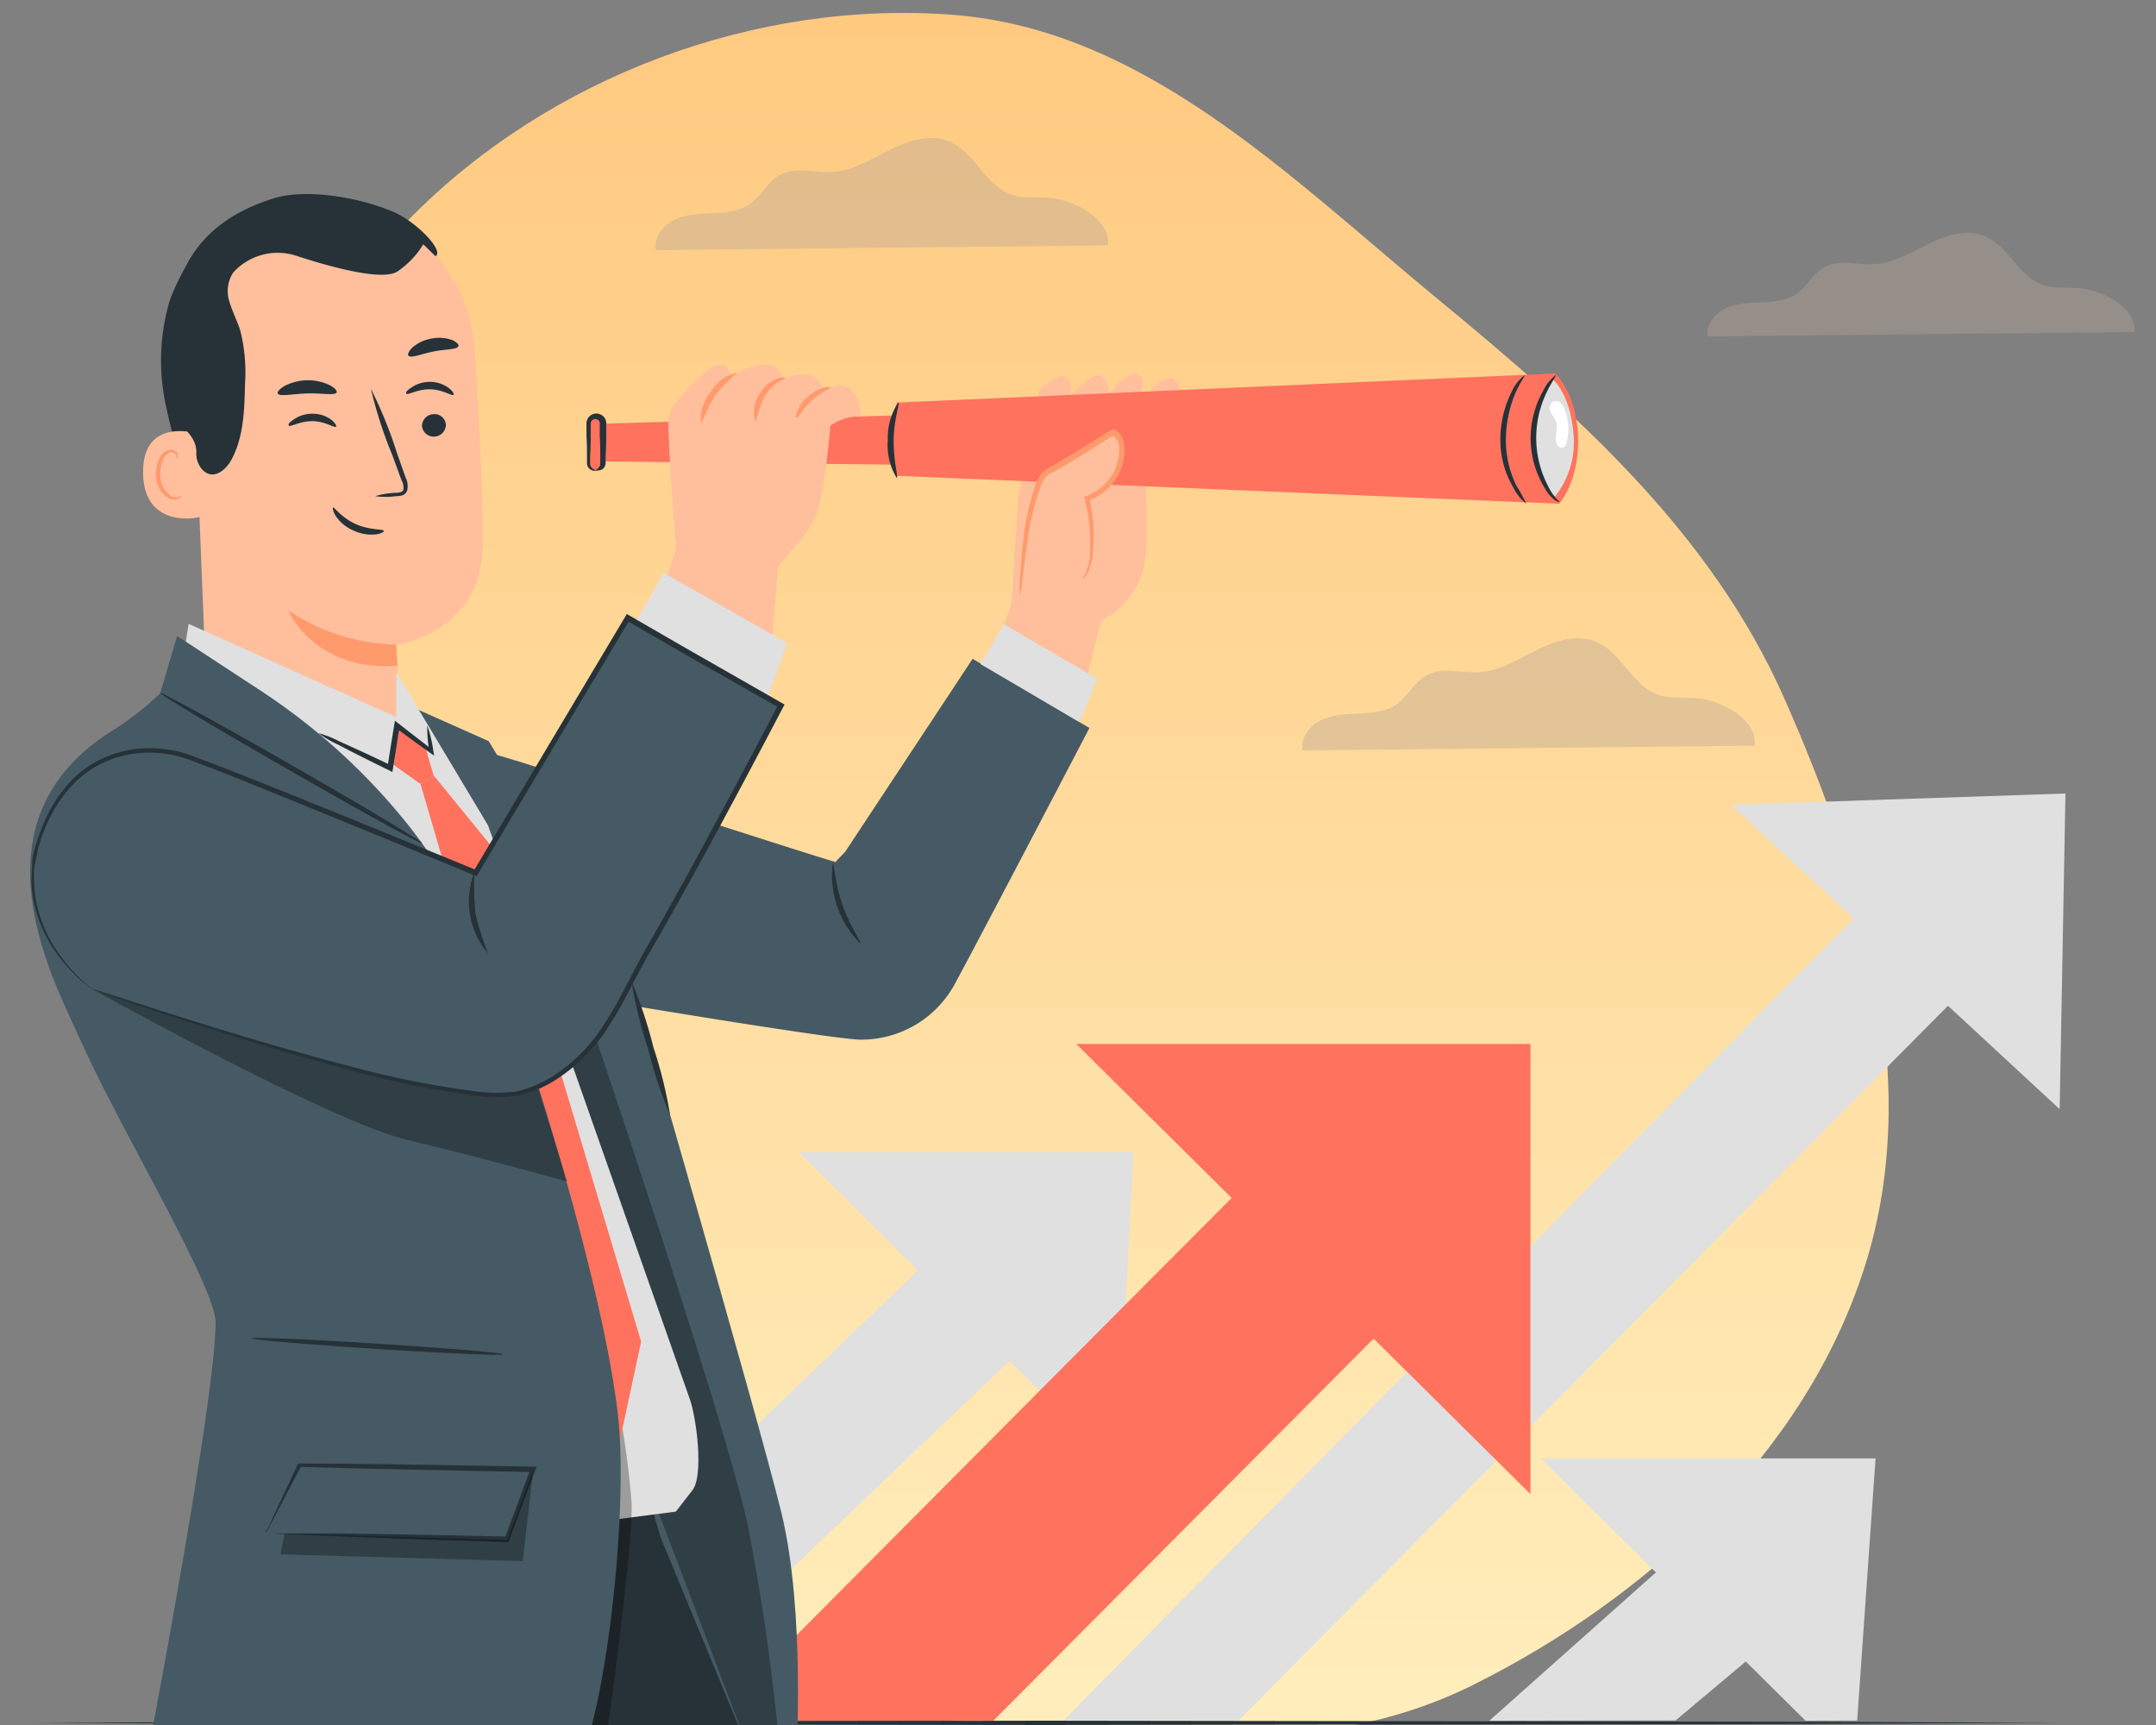 <svg width="500" height="400" fill="none" xmlns="http://www.w3.org/2000/svg"><rect width="100%" height="100%" fill="#808080" stroke="none"/><g clip-path="url(#a)"><path fill-rule="evenodd" clip-rule="evenodd" d="M221.244 3.463C175.369-.175 127.37 17.802 95.066 50.643c-30.267 30.77-30.646 77.912-38.634 120.369-6.878 36.558-14.784 73.042-4.478 108.782 10.551 36.59 31.342 70.354 62.447 92.243 30.804 21.678 69.327 23.807 106.843 26.89 41.091 3.376 83.477 10.202 120.381-8.218 40.669-20.299 77.205-53.831 90.906-97.241 13.657-43.273-.396-89.987-18.717-131.494-16.884-38.251-47.86-65.857-80.113-92.405-34.425-28.336-68.046-62.584-112.457-66.106Z" fill="url(#b)"/><g clip-path="url(#c)"><path d="M357.347 338.192 418.717 399l11.982-.032 4.262-60.776h-77.614Z" fill="#E0E0E0"/><path d="M407.247 343.949 345.406 399l43.195-.065 36.408-30.582-17.762-24.404ZM401.435 186.627l76.225 70.577L479 184l-77.565 2.627Z" fill="#E0E0E0"/><path d="M452.788 189.675 246.621 398.968h40.621l184.127-185.505-18.581-23.788ZM185.259 267.177l73.79 73.115 3.824-73.115h-77.614Z" fill="#E0E0E0"/><path d="M236.482 271.96 104 398.968h42.691l107.553-102.603-17.762-24.405Z" fill="#E0E0E0"/><path d="m249.592 242.075 105.336 104.379V242.075H249.592Z" fill="#FF725E"/><path d="M319.096 244.427c-2.386 1.905-154.026 154.541-154.026 154.541h65.332l119.209-119.767-30.515-34.774Z" fill="#FF725E"/></g><path d="m7 399.505 58.875-.252 58.875-.091L242.5 399l117.75.162 58.875.091 58.875.252-58.875.242-58.875.091L242.5 400l-117.75-.162-58.875-.091L7 399.505Z" fill="#263238"/><g clip-path="url(#d)"><path d="M45.267 116.631a143.023 143.023 0 0 1-6.92-23.154c-1.625-7.932-1.28-16.16 1.059-23.918.37-1.158 3.718-8.967 4.925-8.893.862 0-1.108 7.39-.64 8.055a41.286 41.286 0 0 1 5.565 23.918c-.419 8.104-1.773 16.11-3.99 23.919" fill="#263238"/><path d="m47.852 159.566-2.93-73.183c-1.38-20.174 7.633-38.28 27.85-39.092h2.191c18.641.345 33.933 14.927 35.115 33.55 1.108 17.587 2.118 37.096 1.822 46.53-.566 19.386-20.02 22.17-20.02 22.17s.838 14.065.986 19.706c0 0-2.069 1.502-20.143 2.143-18.075.64-24.871-11.824-24.871-11.824Z" fill="#FFBF9D"/><path d="M91.88 149.467a46.675 46.675 0 0 1-24.993-7.907s5.91 14.213 25.289 12.808l-.296-4.901Z" fill="#FF9A6C"/><path d="M103.405 98.477a2.76 2.76 0 0 1-2.709 2.759 2.698 2.698 0 0 1-2.832-2.463 2.776 2.776 0 0 1 2.734-2.734 2.625 2.625 0 0 1 2.807 2.438ZM105.178 91.556c-.345.37-2.463-1.232-5.418-1.281-2.955-.05-5.17 1.404-5.49 1.034-.321-.37.196-.788 1.156-1.478 1.305-.862 2.857-1.33 4.433-1.28a7.268 7.268 0 0 1 4.284 1.477c.912.715 1.207 1.38 1.035 1.528ZM77.919 98.945c-.345.345-2.463-1.231-5.393-1.28-2.93-.05-5.196 1.403-5.516 1.034-.32-.37.197-.813 1.182-1.478a7.39 7.39 0 0 1 4.408-1.28c1.551 0 3.078.516 4.31 1.452.886.74 1.181 1.38 1.009 1.552ZM87.005 115.055c1.6-.493 3.25-.739 4.925-.788.763 0 1.477-.197 1.625-.715a3.823 3.823 0 0 0-.468-2.266l-2.142-5.838a100.359 100.359 0 0 1-4.925-15.272 99.901 99.901 0 0 1 6.008 14.78l2.069 5.862c.468.912.566 1.971.32 2.981-.222.542-.69.96-1.256 1.108a5.704 5.704 0 0 1-1.305.148c-1.6.222-3.25.222-4.851 0ZM78.066 90.989c-.369.788-3.3.148-6.82.246-3.522.099-6.428.813-6.822 0-.172-.344.394-1.059 1.601-1.749a11.763 11.763 0 0 1 10.391-.197c1.232.64 1.823 1.33 1.65 1.7ZM106.286 80.323c-.443.788-2.93.616-5.738 1.183-2.807.566-5.097 1.576-5.786 1.01-.32-.296 0-1.035.812-1.873a8.865 8.865 0 0 1 4.433-2.118 9.058 9.058 0 0 1 4.925.345c1.132.542 1.6 1.157 1.354 1.453Z" fill="#263238"/><path d="M46.252 100.645c-.345-.148-13.273-4.163-13.076 9.089.197 13.253 13.47 10.346 13.494 9.977.025-.37-.418-19.066-.418-19.066Z" fill="#FFBF9D"/><path d="M42.262 114.809s-.246.172-.64.344a2.314 2.314 0 0 1-1.724 0 5.75 5.75 0 0 1-2.708-5.098 7.73 7.73 0 0 1 .59-3.326 2.732 2.732 0 0 1 1.724-1.798 1.15 1.15 0 0 1 1.355.616c.197.369 0 .64.197.665.197.025.27-.222.147-.788a1.5 1.5 0 0 0-.517-.813 1.713 1.713 0 0 0-1.28-.32 3.194 3.194 0 0 0-2.463 2.093 7.775 7.775 0 0 0-.763 3.72 5.982 5.982 0 0 0 3.472 5.665 2.447 2.447 0 0 0 2.093-.369c.517-.296.517-.591.517-.591Z" fill="#FF9A6C"/><path d="M100.992 59.41c2.117-1.256-4.482-8.055-9.85-10.321-8.052-3.424-20.29-5.37-27.58-3.128-8.79 2.734-16.055 7.39-20.315 15.469a52.373 52.373 0 0 0-5.22 26.776 15.97 15.97 0 0 0 2.044 8.079c1.92 2.882 5.516 4.656 5.466 8.695a5.507 5.507 0 0 0 1.478 4.015c2.462 2.464 5.393 0 6.698-2.463 2.807-5.247 2.98-11.479 3.102-17.44a39.402 39.402 0 0 0-1.132-12.587c-.714-2.192-1.798-4.261-2.463-6.503a7.907 7.907 0 0 1 .764-6.65c.32-.395.664-.764 1.058-1.11a13.869 13.869 0 0 1 13.667-2.93c7.535 2.463 20.39 6.108 23.664 3.497a20.315 20.315 0 0 0 5.787-6.158l2.832 2.76ZM89.049 123.11c0 .222-.665.665-1.995.813a9.57 9.57 0 0 1-5.097-.912 9.363 9.363 0 0 1-4.039-3.276c-.714-1.133-.837-1.97-.64-2.069.197-.098 2.044 2.463 5.294 3.892 3.25 1.429 6.255 1.059 6.477 1.552Z" fill="#263238"/><path d="M273.732 90.817s-.517-3.104-2.044-3.104a5.474 5.474 0 0 0-4.925 3.104c-1.059 2.266 6.969 0 6.969 0ZM234.58 140.205l1.526-24.46 4.925-25.2s3.842-4.088 5.885-3.152c2.044.936 1.281 4.335 1.281 4.335s5.368-5.813 7.387-4.483c2.019 1.33 1.281 4.483 1.281 4.483s4.925-6.454 7.165-4.68c2.241 1.773 0 4.68 0 4.68s3.029 28.204 1.502 38.304a18.61 18.61 0 0 1-10.12 13.818l-4.063 15.864-20.02-10.888 3.251-8.621Z" fill="#FFBF9D"/><path d="m246.818 108.183-108.693-1.207V98.28l108.693-3.054v12.957Z" fill="#FF725E"/><path d="m361.592 116.804-153.583-6.478a25.725 25.725 0 0 1 0-16.972l152.672-6.75c6.87 7.316 6.944 22.687.911 30.2Z" fill="#FF725E"/><path d="M360.115 88.008s-4.629 4.336-4.457 13.77c.172 9.434 4.925 13.4 4.925 13.4a20.252 20.252 0 0 0 4.309-14.779c-.812-9.238-4.777-12.39-4.777-12.39Z" fill="#E0E0E0"/><path d="M353.958 116.804a10.95 10.95 0 0 1-2.979-3.72 21.707 21.707 0 0 1-3.029-11.158c0-3.892.911-7.735 2.684-11.208a9.488 9.488 0 0 1 3.004-3.744c.173 0-1.009 1.527-2.191 4.138a28.228 28.228 0 0 0-2.216 10.838c-.025 3.72.812 7.39 2.462 10.716a37.259 37.259 0 0 1 2.265 4.138ZM360.804 86.95c.172.147-.96 1.576-2.192 4.187a24.167 24.167 0 0 0 .419 21.602 11.542 11.542 0 0 0 2.733 3.695s-.517 0-1.231-.517a8.786 8.786 0 0 1-2.29-2.734c-4.211-6.848-4.358-15.445-.418-22.465a10.346 10.346 0 0 1 2.979-3.769Z" fill="#263238"/><path d="M362.799 94.832a3.53 3.53 0 0 0-.813-1.33c-.369-.395-.911-.592-1.428-.493a1.516 1.516 0 0 0-1.083 1.06 2.18 2.18 0 0 0 .172 1.526c.566 1.109 1.477 2.143 1.428 3.252-.049 1.108-.295 2.217-.221 3.325 0 .394.147.788.369 1.133s.616.542 1.034.518c.665 0 .985-.838 1.133-1.478a12.46 12.46 0 0 0-.591-7.513Z" fill="#fff"/><path d="M207.985 110.867c-1.625-2.635-2.34-5.739-2.093-8.818a14.702 14.702 0 0 1 2.462-8.745c.37.148-1.059 3.917-1.108 8.77-.049 4.852 1.108 8.67.739 8.793Z" fill="#263238"/><path d="M137.904 109.045a1.65 1.65 0 0 1-1.65-1.651v-9.212c0-.912.739-1.65 1.65-1.65.911 0 1.65.738 1.674 1.65v9.237a1.666 1.666 0 0 1-1.674 1.626Z" fill="#FF725E"/><path d="M137.904 109.045s.443 0 .886-.567c.271-.271.419-.616.419-.985v-1.724c0-1.478 0-3.006-.123-4.582v-2.71c.148-.566-.222-1.133-.788-1.28-.074 0-.173-.025-.246-.025-.591 0-1.084.517-1.059 1.108v2.907c0 1.65-.05 3.177-.148 4.582v1.724c0 .369.148.714.394.985.443.443.911.468.886.567-.024.098-.467.271-1.206-.173-.443-.295-.714-.788-.788-1.305v-1.798c0-1.478 0-3.006-.123-4.582v-2.71a2.493 2.493 0 0 1 .517-1.749 2.343 2.343 0 0 1 1.773-.837c.689 0 1.354.32 1.797.837.37.493.567 1.134.493 1.75v2.709c0 1.65-.049 3.177-.148 4.582v1.798a1.91 1.91 0 0 1-.812 1.305c-1.355.444-1.773.222-1.749.173h.025Z" fill="#263238"/><path d="M156.791 127.273s-2.315-28.55-1.626-31.062c.69-2.512 8.545-11.33 11.303-11.626 2.758-.296 3.054 2.758 3.054 2.758a17.149 17.149 0 0 1 7.658-2.783c2.167-.222 4.137 1.28 4.531 3.424a8.337 8.337 0 0 1 6.082-.96c1.625.295 3.497 3.152 3.497 3.152s4.013-1.724 5.934 0a9.468 9.468 0 0 1 2.463 6.306c-2.561 0-5.048.788-7.142 2.266a150.767 150.767 0 0 1-2.536 18.524c-1.527 6.109-7.584 11.183-9.628 14.336l-1.601 21.11-25.954-13.696 3.965-11.749Z" fill="#FFBF9D"/><path d="M162.627 98.354c-.345-2.66.443-5.32 2.142-7.39 1.355-2.34 3.595-3.99 6.23-4.557a43.819 43.819 0 0 0-5.171 5.296 48.506 48.506 0 0 0-3.201 6.651ZM175.234 97.862a7.564 7.564 0 0 1 1.084-6.774 7.751 7.751 0 0 1 3.841-3.252c1.232-.419 2.044-.32 2.069-.172.024.147-3.004.985-4.802 4.113a31.53 31.53 0 0 0-2.192 6.085ZM184.641 96.925c-.345 0 .222-2.783 2.659-4.926 2.438-2.143 5.147-2.463 5.172-2.168.024.296-2.192 1.158-4.31 3.129-2.117 1.97-3.078 4.089-3.521 3.965Z" fill="#FF9A6C"/><path d="M251.077 134.293c4.334-5.099 1.035-18.819 1.035-18.819 3.693-1.306 6.525-4.311 7.658-8.055 1.527-6.134-1.527-7.168-1.527-7.168-1.034.517-10.49 6.651-15.341 9.212-4.851 2.562-6.378 28.574-6.378 28.574" fill="#FFBF9D"/><path d="M236.524 137.939a15.932 15.932 0 0 1 0-3.424c.124-2.193.345-5.346.813-9.262a55.477 55.477 0 0 1 3.054-13.523c.27-.641.64-1.257 1.034-1.823a4.857 4.857 0 0 1 1.748-1.404c1.182-.641 2.463-1.33 3.571-2.045l7.387-4.557c1.28-.788 2.462-1.552 3.792-2.315l.246-.148.247.123a3.859 3.859 0 0 1 2.043 2.463c.296.912.394 1.872.321 2.809a12.269 12.269 0 0 1-8.521 11.232l.345-.64a38.506 38.506 0 0 1 .69 14.139 11.959 11.959 0 0 1-1.33 3.744 4.707 4.707 0 0 1-.911 1.059c.148-.443.369-.838.616-1.232a13.605 13.605 0 0 0 1.034-3.67c.394-4.631 0-9.286-1.133-13.77l-.123-.468.468-.172a12.371 12.371 0 0 0 6.427-5.665 11.503 11.503 0 0 0 1.182-4.607 4.04 4.04 0 0 0-1.527-3.941h.492c-1.157.665-2.462 1.503-3.669 2.266a236.78 236.78 0 0 1-7.387 4.557c-1.206.715-2.462 1.404-3.62 2.045a3.415 3.415 0 0 0-1.379 1.059c-.369.493-.689 1.01-.911 1.576a56.193 56.193 0 0 0-3.226 13.154c-.591 3.868-.96 7.02-1.231 9.188a17.94 17.94 0 0 1-.542 3.252Z" fill="#FF9A6C"/><path d="M47.926 362.587s3.029 123.976 0 139.1c-3.029 15.125-8.126 77.618-8.126 123.976 0 46.358 1.945 56.926 1.945 56.926h44.989s3.201-88.135 17.089-139.174c12.904-47.368 27.752-119.394 27.752-150.628v-42.294h-79.61l-4.04 12.094Z" fill="#263238"/><path d="M156.766 350.493S203.971 481.538 207 519.842c3.029 38.303 3.152 162.747 3.152 162.747h-46.59l-6.205-150.259-35.853-97.397v-84.44h35.262Z" fill="#263238"/><path d="M174.643 408.355h9.973s2.29-34.486-3.472-57.862c-5.762-23.376-35.213-124.838-35.213-124.838l-32.602-53.797-17.484-7.784 57.424 192.602 21.374 51.679Z" fill="#455A64"/><path opacity=".3" d="M138.298 241.026s30.189 89.49 35.188 112.94a525.21 525.21 0 0 1 7.584 54.389h-6.451l-23.714-62.468s-24.624-99.319-23.565-99.072c1.059.246 10.958-5.789 10.958-5.789Z" fill="#000"/><path d="m41.031 161.906 2.709-17.243 48.165 21.628v-10.42l21.276 35.52 46.786 133.016c1.502 4.114 3.325 17.76.591 21.184l-3.816 4.926-50.727 6.577-48.091-173.782-16.893-21.406Z" fill="#E0E0E0"/><path opacity=".3" d="M49.01 421.065s64.417 7.217 77.616 1.971a22.394 22.394 0 0 0 13.839-18.746s6.451-45.742 6.008-55.842a199.305 199.305 0 0 0-4.186-27.76l-93.4 92.298.122 8.079Z" fill="#000"/><path d="M97.52 181.785s22.014 74.981 21.841 75.523c-.172.542 24.403 76.73 24.403 76.73l4.925-22.933-34.228-114.27-13.765-16.873-3.177 1.823Z" fill="#FF725E"/><path d="M26.724 169c-22.58 13.77-23.738 35.126-13.69 59.611 1.65 4.064 4.924 11.035 7.091 15.765 9.702 20.667 29.87 54.389 29.87 62.271 0 18.573-16.622 104.713-16.622 104.713s90.076 10.937 98.202 2.463c8.126-8.473 14.381-61.581 11.771-85.327-2.881-26.209-16.375-70.548-21.842-86.953-3.3-9.853-14.159-34.485-27.087-50.546a146.56 146.56 0 0 0-34.154-30.963l-19.182-12.563-3.94 13.302A67.11 67.11 0 0 1 26.725 169ZM114.387 174.887c1.872 0 84.191 26.899 79.414 24.929l2.216-2.316 29.55-44.733 27.087 16.036s-26.767 51.261-31.2 59.315c-4.309 8.031-12.73 13.006-21.842 12.957-6.033 0-57.596-8.646-57.596-8.646l-27.629-57.542Z" fill="#455A64"/><path d="m147.507 144.097 6.378-11.282 28.663 16.331-4.457 12.415-30.584-17.464Z" fill="#E0E0E0"/><path opacity=".3" d="M21.405 229.375s55.331 30.766 72.938 34.929c17.606 4.162 37.232 9.705 37.232 9.705l-7.904-25.175-48.092-29.239-54.174 9.78Z" fill="#000"/><path d="M21.405 229.375c-.69-.518 83.009 29.263 100.074 23.893 17.065-5.37 22.581-22.169 28.688-32.687 11.154-19.041 30.928-56.926 30.928-56.926l-35.41-20.273-35.262 59.119S48 176.735 42.263 175.06c-5.738-1.675-23.493-3.991-32.16 16.775-9.702 22.982 11.302 37.54 11.302 37.54Z" fill="#455A64"/><path d="M21.405 229.375a2.523 2.523 0 0 1-.64-.394 32.715 32.715 0 0 1-1.724-1.404c-2.167-1.873-4.087-4.016-5.762-6.331a30.993 30.993 0 0 1-5.516-12.563 26.572 26.572 0 0 1-.468-4.187c0-1.453.148-2.956.197-4.533.05-1.576.542-3.103 1.035-4.68a40.885 40.885 0 0 1 1.773-4.754 32.861 32.861 0 0 1 5.959-9.212 24.201 24.201 0 0 1 10.046-6.454 26.87 26.87 0 0 1 12.88-1.01c2.264.345 4.456.985 6.574 1.872l6.525 2.463c17.582 6.922 37.159 14.928 58.262 23.598l-.739.247 35.238-59.119.32-.541.541.32 12.781 7.39 22.728 12.981.542.295-.296.542c-6.969 13.302-13.839 26.185-20.586 38.476-3.398 6.159-6.747 12.169-10.145 18.007-3.398 5.838-6.008 11.823-9.554 17.243a39.72 39.72 0 0 1-13.273 13.252 27.754 27.754 0 0 1-8.471 3.276 37.04 37.04 0 0 1-8.741 0 215.256 215.256 0 0 1-30.781-6.306c-18.518-4.926-33.145-9.853-43.191-13.104-10.047-3.252-15.514-5.37-15.514-5.37.345.024.714.123 1.034.246l3.005.936 11.598 3.744c10.12 3.178 24.772 7.883 43.265 12.711a216.79 216.79 0 0 0 30.682 6.133c2.832.32 5.664.32 8.495 0a27.236 27.236 0 0 0 8.077-3.177 38.955 38.955 0 0 0 12.854-12.957c3.497-5.296 6.107-11.331 9.505-17.243a1094.942 1094.942 0 0 0 10.072-17.957 2366.203 2366.203 0 0 0 20.536-38.501l.271.862-22.802-12.932-12.755-7.389.862-.222a21617.945 21617.945 0 0 0-35.312 59.118l-.271.443-.468-.197c-21.004-8.695-40.704-16.75-58.138-23.77l-6.5-2.463a27.442 27.442 0 0 0-6.379-1.872c-4.161-.69-8.446-.395-12.46.911a23.75 23.75 0 0 0-9.726 6.183 32.115 32.115 0 0 0-5.886 8.892 39.356 39.356 0 0 0-1.773 4.656c-.492 1.527-.689 3.103-1.034 4.581-.344 1.478-.32 2.981-.246 4.409.025 1.38.172 2.759.419 4.114.812 4.483 2.634 8.72 5.27 12.44a38.468 38.468 0 0 0 5.589 6.404c.69.665 1.256 1.133 1.65 1.453l.566.444Z" fill="#263238"/><path d="m61.642 355.567 7.756-15.715 54.273.96-6.033 16.258-55.996-1.503Z" fill="#455A64"/><path d="M61.642 355.567h16.227c10.022.148 23.886.345 39.793.739l-.615.419c1.846-4.927 3.767-10.173 5.762-15.519l.271-.739.591.862c-21.867-.394-41.37-.812-54.174-1.182l.37-.222-5.96 11.356c-.665 1.256-1.206 2.266-1.625 3.104a8.145 8.145 0 0 1-.64 1.108s0-.32.418-1.01c.419-.689.862-1.823 1.428-3.079l5.54-11.799v-.246h.321c12.903 0 32.406.345 54.174.739h.911l-.32.837-.271.739-5.762 15.494-.173.419h-.443a3713.064 3713.064 0 0 1-40.285-1.404l-11.623-.468-3.053-.148h-.862ZM97.864 195.505c-.172.32-13.913-7.242-30.707-16.873C50.364 169 36.92 160.945 37.091 160.65c.172-.296 13.913 7.242 30.707 16.873s30.263 17.686 30.066 17.982ZM116.628 314.037c0 .344-13.075-.197-29.18-1.232-16.104-1.035-29.155-2.143-29.13-2.463.024-.32 13.1.197 29.204 1.231 16.104 1.035 29.131 2.119 29.106 2.464Z" fill="#263238"/><path d="m227.364 153.974 5.467-9.212 21.669 12.661-4.21 10.001-22.926-13.45Z" fill="#E0E0E0"/><path d="M199.465 218.733a22.39 22.39 0 0 1-6.353-18.449c.369 0 .492 4.433 2.265 9.532 1.773 5.099 4.482 8.696 4.088 8.917ZM146.448 227.527a105.19 105.19 0 0 1 5.098 15.371 101.3 101.3 0 0 1 3.866 15.74 104.95 104.95 0 0 1-5.098-15.371 101.3 101.3 0 0 1-3.866-15.74ZM113.205 221.098c-4.481-5.222-5.688-12.489-3.176-18.893-.173 3.227-.074 6.454.246 9.681a62.707 62.707 0 0 0 2.93 9.212Z" fill="#263238"/><path opacity=".3" d="m66 355.666-.96 4.754 56.193 1.576 2.438-21.184-6.033 16.258L66 355.666Z" fill="#000"/><path d="m90.723 176.76.591.64 6.206 4.385 3.102-1.749-2.019-6.873-6.55-4.926-1.33 8.523Z" fill="#FF725E"/><path d="M99.096 168.237a30.615 30.615 0 0 1 1.403 5.936l.197 1.059-.911-.64c-2.167-1.527-4.925-3.547-8.101-5.863l.985-.394c-.296 1.946-.616 3.991-.936 6.109a105.509 105.509 0 0 0-.591 3.72l-.148.862-.763-.394c-4.728-2.316-8.84-4.385-11.77-5.937a25.28 25.28 0 0 1-4.605-2.685c1.699.468 3.373 1.109 4.924 1.946 3.03 1.33 7.24 3.276 11.968 5.542l-.887.468.567-3.719c.344-2.118.665-4.163.985-6.084l.172-1.035.813.616c3.102 2.463 5.836 4.508 7.904 6.158l-.714.419a29.572 29.572 0 0 1-.492-6.084Z" fill="#263238"/></g><path d="M406.946 172.908c.799-5.783-7.425-10.539-13.606-11.033-2.947-.234-5.998.208-8.801-.754-6.037-2.092-8.46-9.851-14.405-12.32-4.4-1.845-9.481-.208-13.763 1.936-4.283 2.145-8.5 4.822-13.279 5.121-4.165.273-8.67-1.3-12.31.754-2.711 1.507-4.126 4.6-6.627 6.497-2.501 1.898-5.631 2.171-8.656 2.327-3.025.156-6.181.195-8.931 1.455-2.75 1.261-5.055 4.146-4.479 7.109l104.857-1.092ZM256.946 56.908c.799-5.783-7.425-10.54-13.606-11.033-2.947-.234-5.998.208-8.801-.754-6.037-2.092-8.46-9.85-14.405-12.32-4.4-1.845-9.481-.208-13.763 1.936-4.283 2.145-8.5 4.822-13.279 5.12-4.165.274-8.67-1.299-12.31.755-2.711 1.507-4.126 4.6-6.627 6.497-2.501 1.898-5.631 2.17-8.656 2.327-3.025.156-6.181.195-8.931 1.455-2.75 1.26-5.055 4.146-4.479 7.109l104.857-1.092ZM494.949 76.992c.753-5.338-7.001-9.729-12.829-10.184-2.778-.216-5.655.191-8.297-.696-5.692-1.932-7.977-9.093-13.582-11.373-4.149-1.703-8.94-.191-12.977 1.788-4.038 1.98-8.014 4.45-12.521 4.726-3.926.252-8.173-1.2-11.606.696-2.556 1.392-3.889 4.247-6.248 5.998-2.358 1.752-5.309 2.004-8.161 2.147-2.853.145-5.828.18-8.421 1.344-2.593 1.164-4.766 3.827-4.223 6.562l98.865-1.008Z" fill="#B8A697" style="mix-blend-mode:multiply" opacity=".4"/></g><defs><clipPath id="a"><path fill="#fff" d="M0 0h500v400H0z"/></clipPath><clipPath id="c"><path fill="#fff" transform="translate(104 184)" d="M0 0h375v215H0z"/></clipPath><clipPath id="d"><path fill="#fff" transform="translate(7 45)" d="M0 0h359v667H0z"/></clipPath><linearGradient id="b" x1="242.5" y1="3" x2="242.5" y2="403" gradientUnits="userSpaceOnUse"><stop stop-color="#FFC980"/><stop offset="1" stop-color="#FFEEBC"/></linearGradient></defs></svg>
